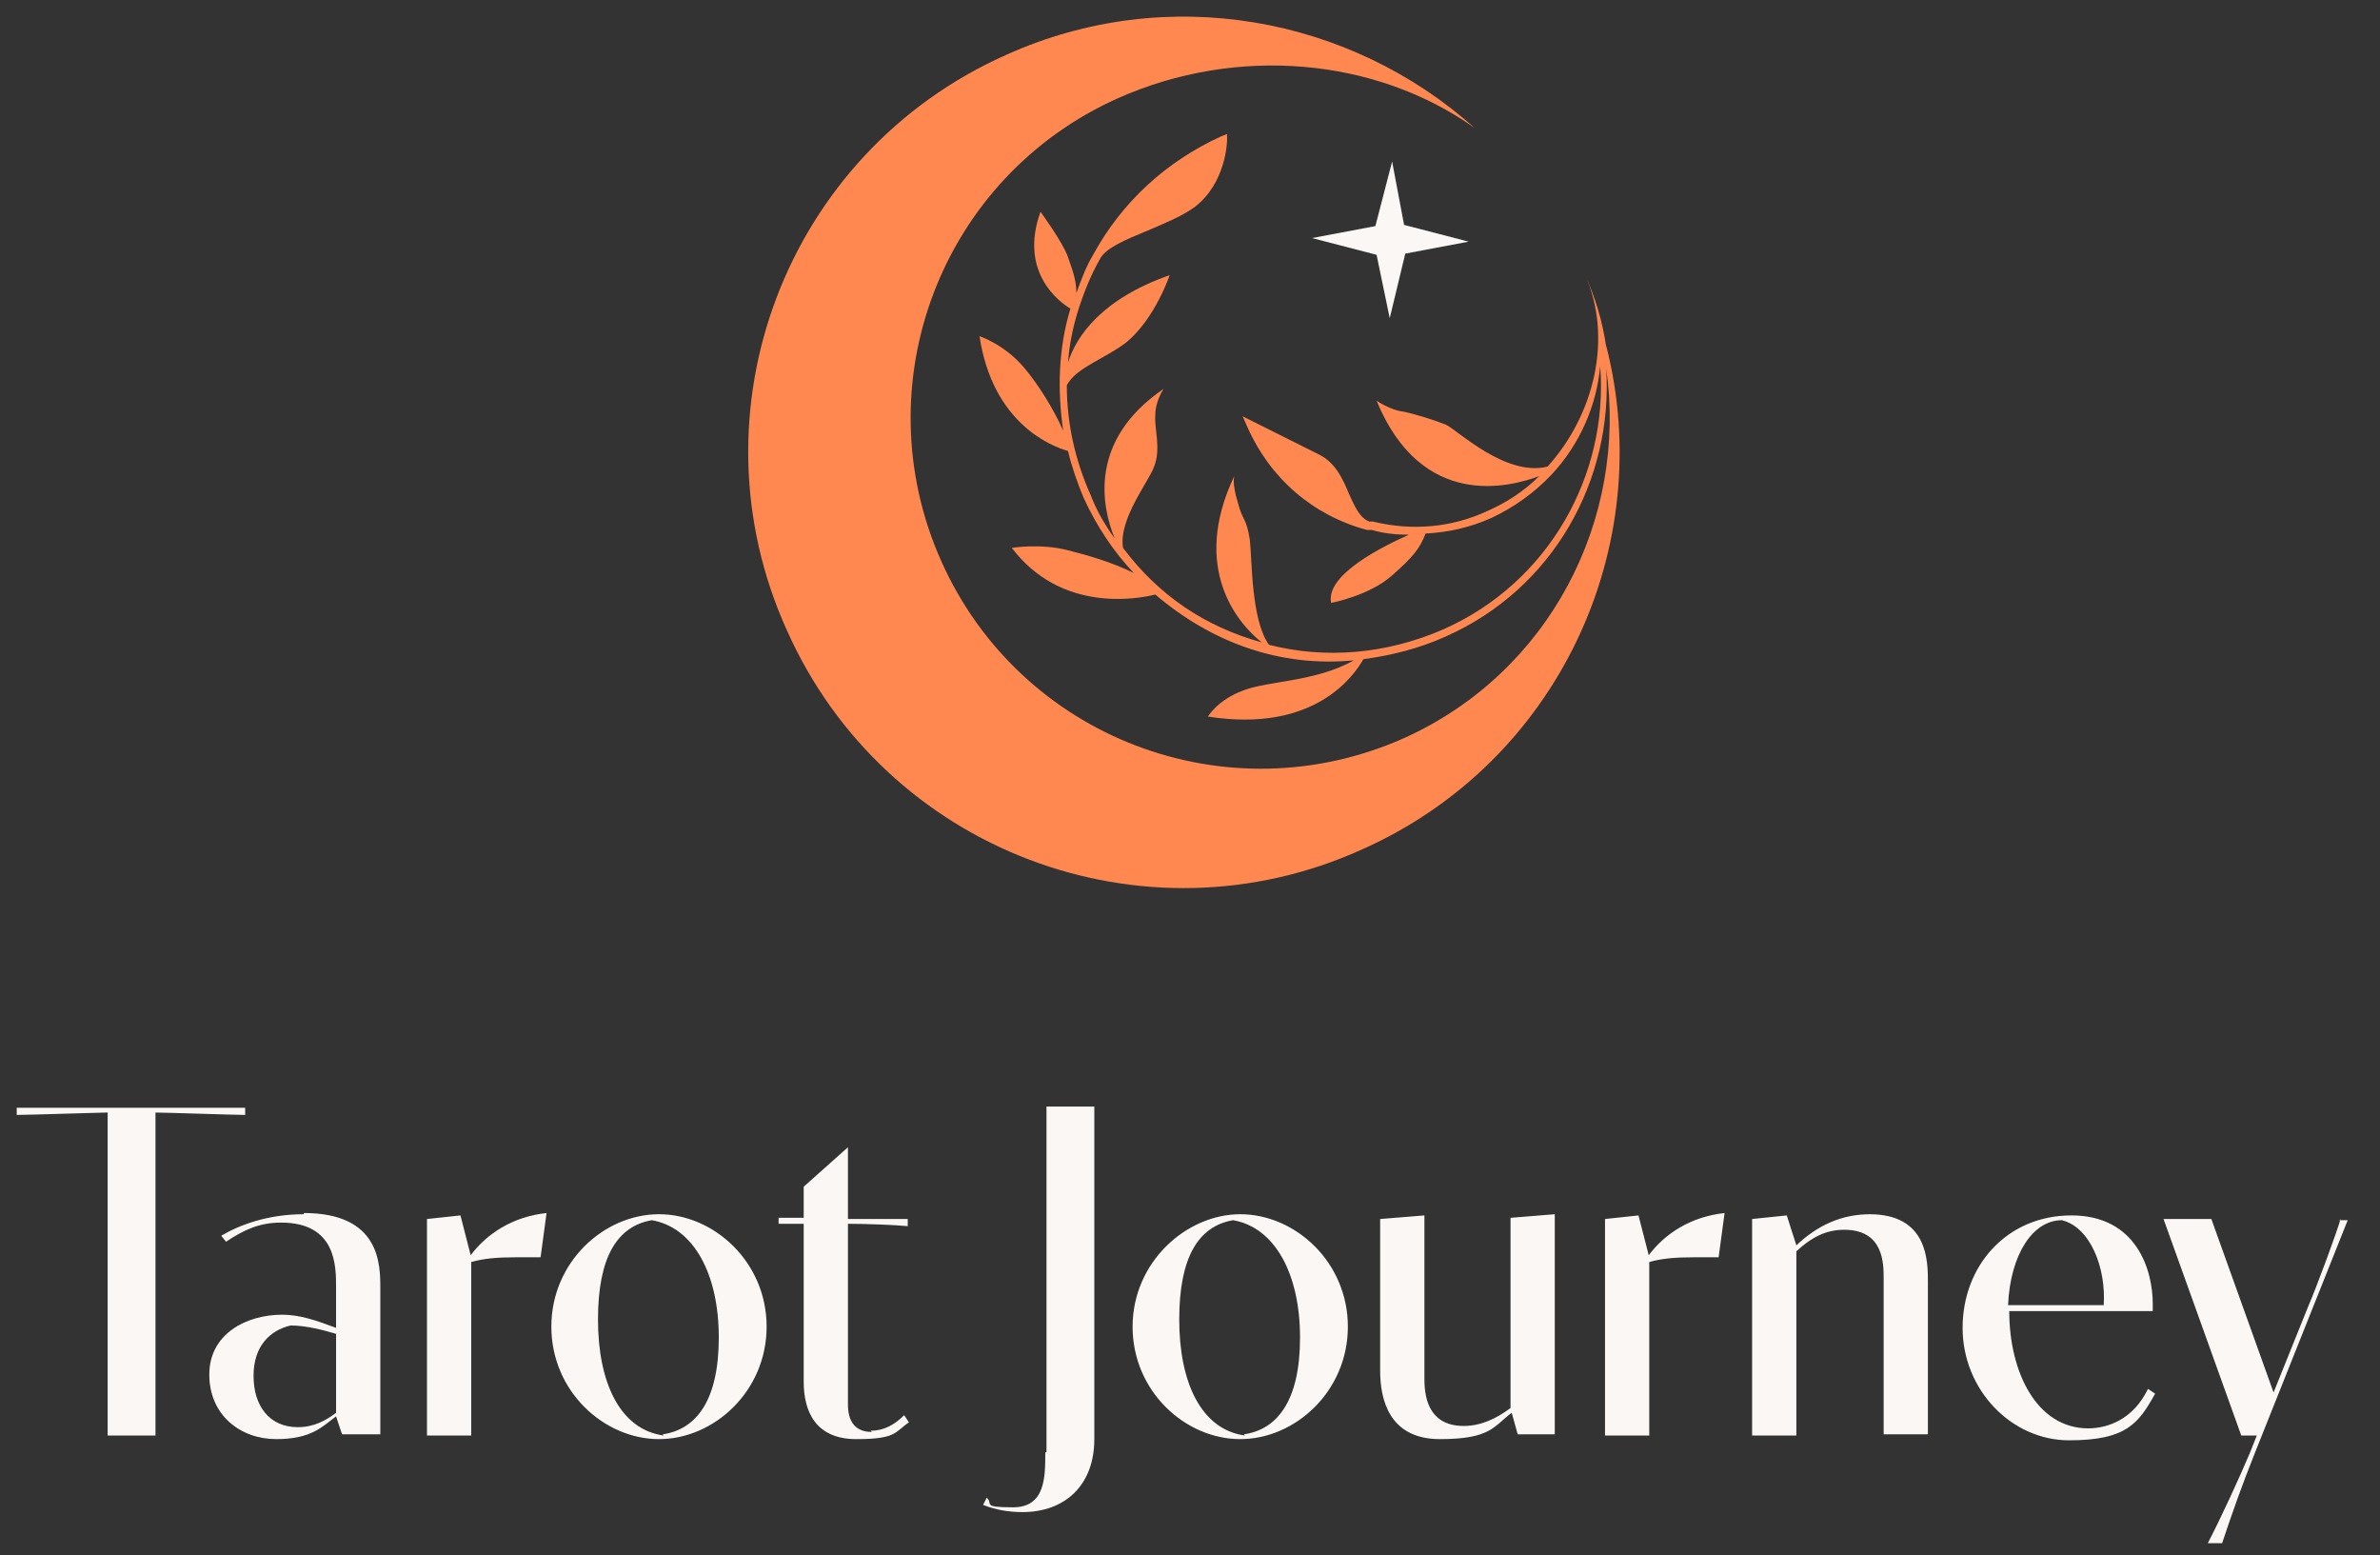 <?xml version="1.0" encoding="UTF-8"?>
<svg xmlns="http://www.w3.org/2000/svg" version="1.1" viewBox="0 0 199 130">
  <rect x="0" y="0" width="199" height="130" fill="#333333" stroke="none"/>
  <defs>
    <style>
      .cls-1 {
        fill: #ff8850;
      }

      .cls-2 {
        fill: #faf7f5;
      }
    </style>
  </defs>
  <!-- Generator: Adobe Illustrator 28.6.0, SVG Export Plug-In . SVG Version: 1.2.0 Build 709)  -->
  <g>
    <g id="Livello_1">
      <g id="Logo">
        <g id="Negativo">
          <path class="cls-2" d="M20.6,92.6H1.4v.6c1,0,7-.2,7.5-.2h.1v27h4v-27c.8,0,6.6.2,7.5.2v-.6h0ZM25.4,101.5c-3,0-5.4.9-6.9,1.8l.4.5c1.5-1,2.8-1.6,4.6-1.6,4.6,0,4.6,3.6,4.6,5.4v3.4c-1.6-.6-3-1.1-4.5-1.1-3,0-6.1,1.6-6.1,5s2.6,5.4,5.6,5.4,3.9-1.1,5-1.9l.5,1.5h3.2v-12.2c0-2,0-6.3-6.4-6.3h0ZM28.1,118.1c-.8.6-1.8,1.2-3.2,1.2-2.4,0-3.7-1.8-3.7-4.3s1.4-3.8,3.1-4.2c1.3,0,2.8.4,3.8.7v6.6h0ZM39.4,105.1l-.9-3.5-2.8.3v18.1h3.7v-14.5c1-.3,2.2-.4,3.7-.4s1.4,0,2.1,0l.5-3.7c-2.8.3-5,1.7-6.4,3.6h0ZM55.1,101.5c-4.6,0-9,4-9,9.4s4.4,9.4,9,9.4,9-4,9-9.4-4.4-9.4-9-9.4ZM55.5,120c-3.7-.5-5.5-4.5-5.5-9.7s1.6-7.8,4.5-8.3c3.5.6,5.6,4.5,5.6,9.8s-1.9,7.7-4.7,8.1h0ZM72.9,119.7c-1.5,0-2-1-2-2.3v-15.1c1.6,0,4.1.1,5,.2v-.6h-5v-6l-3.7,3.3v2.6h-2.1v.5h2.1v13.2c0,2.5,1,4.8,4.4,4.8s3.2-.6,4.4-1.4l-.4-.6c-.8.8-1.7,1.3-2.8,1.3h0ZM87.4,121.4c0,2.1,0,4.6-2.7,4.6s-1.6-.3-2.2-.8l-.3.6c1,.4,2.1.6,3.3.6,3.5,0,6-2.2,6-6.1v-27.8h-4v28.9h0ZM103.7,101.5c-4.5,0-9,4-9,9.4s4.4,9.4,9,9.4,9-4,9-9.4-4.4-9.4-9-9.4ZM104.1,120c-3.7-.5-5.5-4.5-5.5-9.7s1.6-7.8,4.5-8.3c3.5.6,5.6,4.5,5.6,9.8s-1.9,7.7-4.7,8.1h0ZM126.3,117.7c-1.2.9-2.5,1.5-3.9,1.5-2.7,0-3.3-2-3.3-3.9v-13.7l-3.7.3v12.7c0,2.3.7,5.7,5,5.7s4.5-1.1,6-2.2l.5,1.8h3.1v-18.4l-3.7.3v15.8h0ZM137.9,105.1l-.9-3.5-2.8.3v18.1h3.7v-14.5c1-.3,2.2-.4,3.7-.4s1.4,0,2.1,0l.5-3.7c-2.8.3-5,1.7-6.4,3.6h0ZM156.4,101.5c-2.4,0-4.4.9-6.2,2.6l-.8-2.5-2.9.3v18.1h3.7v-15.4c1.3-1.2,2.5-1.8,4-1.8,3.3,0,3.3,2.8,3.3,4.1v13h3.7v-12.7c0-1.8,0-5.7-4.9-5.7h0ZM174.6,119.4c-4.3,0-6.6-4.7-6.6-9.8h0c0,0,12,0,12,0,0-.2,0-.4,0-.6,0-2.9-1.4-7.4-6.8-7.4s-9.1,4.2-9.1,9.4,4.1,9.4,8.9,9.4,5.8-1.4,7.2-3.9l-.6-.4c-1.2,2.5-3.3,3.3-5,3.3h0ZM172.4,102c2.4.6,3.7,4,3.5,7.1h-8c.2-4.3,2.1-7.1,4.5-7.1ZM195.7,101.9c-.2.8-2,5.7-2.7,7.3l-2.9,7.2-5.2-14.5h-4l6.5,18.1h1.3l-.6,1.5c-.8,1.9-2.4,5.4-3.5,7.5h1.2c.8-2.4,1.6-4.7,2.8-7.7l7.7-19.3h-.7Z"/>
          <g>
            <polygon class="cls-2" points="115.1 21.3 109.7 19.9 115 18.9 116.4 13.5 117.4 18.8 122.8 20.2 117.5 21.2 116.2 26.6 115.1 21.3"/>
            <path class="cls-1" d="M134.3,29c-.3-2.1-.9-4.1-1.8-6.1,2.4,5.3.8,11.8-3.1,16.1-3.5.9-7.6-3.1-8.5-3.5-1-.4-2.6-.9-3.6-1.1-1-.1-2.2-.9-2.2-.9,3.8,9.2,11.2,7.2,13.6,6.3-1.2,1.2-2.7,2.2-4.3,2.9-3,1.4-6.3,1.7-9.6.9-.1,0-.2,0-.3,0-.8-.3-1.2-1.2-1.7-2.3-.5-1.2-1.1-2.6-2.5-3.3-2.6-1.3-5.6-2.8-5.6-2.8l-.8-.4.4.9c1.9,4.3,5.5,7.4,10,8.6.1,0,.2,0,.4,0,1,.3,2.1.4,3.1.4-2,.9-7,3.3-6.5,5.7,0,0,3.2-.6,5.1-2.3,1.7-1.5,2.3-2.2,2.8-3.5,1.9-.1,3.7-.5,5.5-1.3,1.9-.9,3.6-2.1,5.1-3.7,2.3-2.5,3.7-5.7,4-9,.7,9.1-4.3,18.1-13.1,22-4.8,2.1-9.9,2.5-14.6,1.3-1.5-2.1-1.4-7.1-1.6-8.8-.3-1.9-.6-1.5-1-3.1-.5-1.6-.3-2.2-.3-2.2-3.7,7.8.4,12.4,2.3,13.9-4.7-1.3-8.6-3.9-11.6-7.9-.4-2.4,2.2-5.6,2.6-6.8.6-1.5,0-3.2.1-4.3,0-1.2.7-2.2.7-2.2-6.3,4.3-5.2,9.8-4.1,12.5-.8-1.1-1.5-2.3-2-3.6-1.3-2.9-2-6-2-9.2.8-1.5,3.2-2.2,5-3.6,2.4-2,3.6-5.6,3.6-5.6-5.7,2-7.8,5.1-8.5,7.3.1-1.4.4-2.9.8-4.2.5-1.6,1.1-3.1,1.9-4.5h0s0,0,0,0c0,0,0,0,0,0,.5-.9,2.2-1.6,3.9-2.3,1.4-.6,2.9-1.2,4-2,2.6-2,2.7-5.4,2.7-5.6v-.5s-.5.2-.5.2c-4.6,2.1-8.3,5.5-10.7,9.9,0,0,0,0,0,0-.6,1-1,2.1-1.4,3.2,0-1.2-.4-2.1-.7-3-.4-1.2-2.3-3.8-2.3-3.8-1.8,5,1.5,7.5,2.5,8.1,0,0,0,0,0,0-1,3.3-1.1,6.8-.6,10.2-.8-1.8-2.1-3.9-3.3-5.3-1.6-1.9-3.7-2.6-3.7-2.6,1.1,7.3,6,9.2,7.4,9.6.3,1.3.8,2.7,1.3,3.9,1.1,2.4,2.5,4.5,4.2,6.3-1.8-.9-3.9-1.5-5.5-1.9-2.3-.6-4.7-.2-4.7-.2,4.1,5.4,10.4,4.3,12,3.9,4.7,4,10.4,6.1,16.6,5.5-3.2,1.8-7.1,1.7-9.2,2.5-2.2.8-3,2.2-3,2.2,8.9,1.4,12.2-3.4,13-4.8,2.3-.3,4.7-.9,6.9-1.9,9-4,14-13.1,13.4-22.4,1.8,12.6-4.7,25.4-16.9,30.9-14.8,6.6-32.1,0-38.7-14.8-6.6-14.8,0-32.1,14.8-38.7,9.9-4.4,21.5-3.4,29.8,2.5h0c-10.4-9.3-25.7-12.2-39.2-6.1-18.4,8.2-26.6,29.8-18.3,48.1,8.2,18.4,29.8,26.6,48.1,18.3,16.4-7.3,24.7-25.3,20.4-42.1h0Z"/>
          </g>
        </g>
      </g>
    </g>
  </g>
</svg>